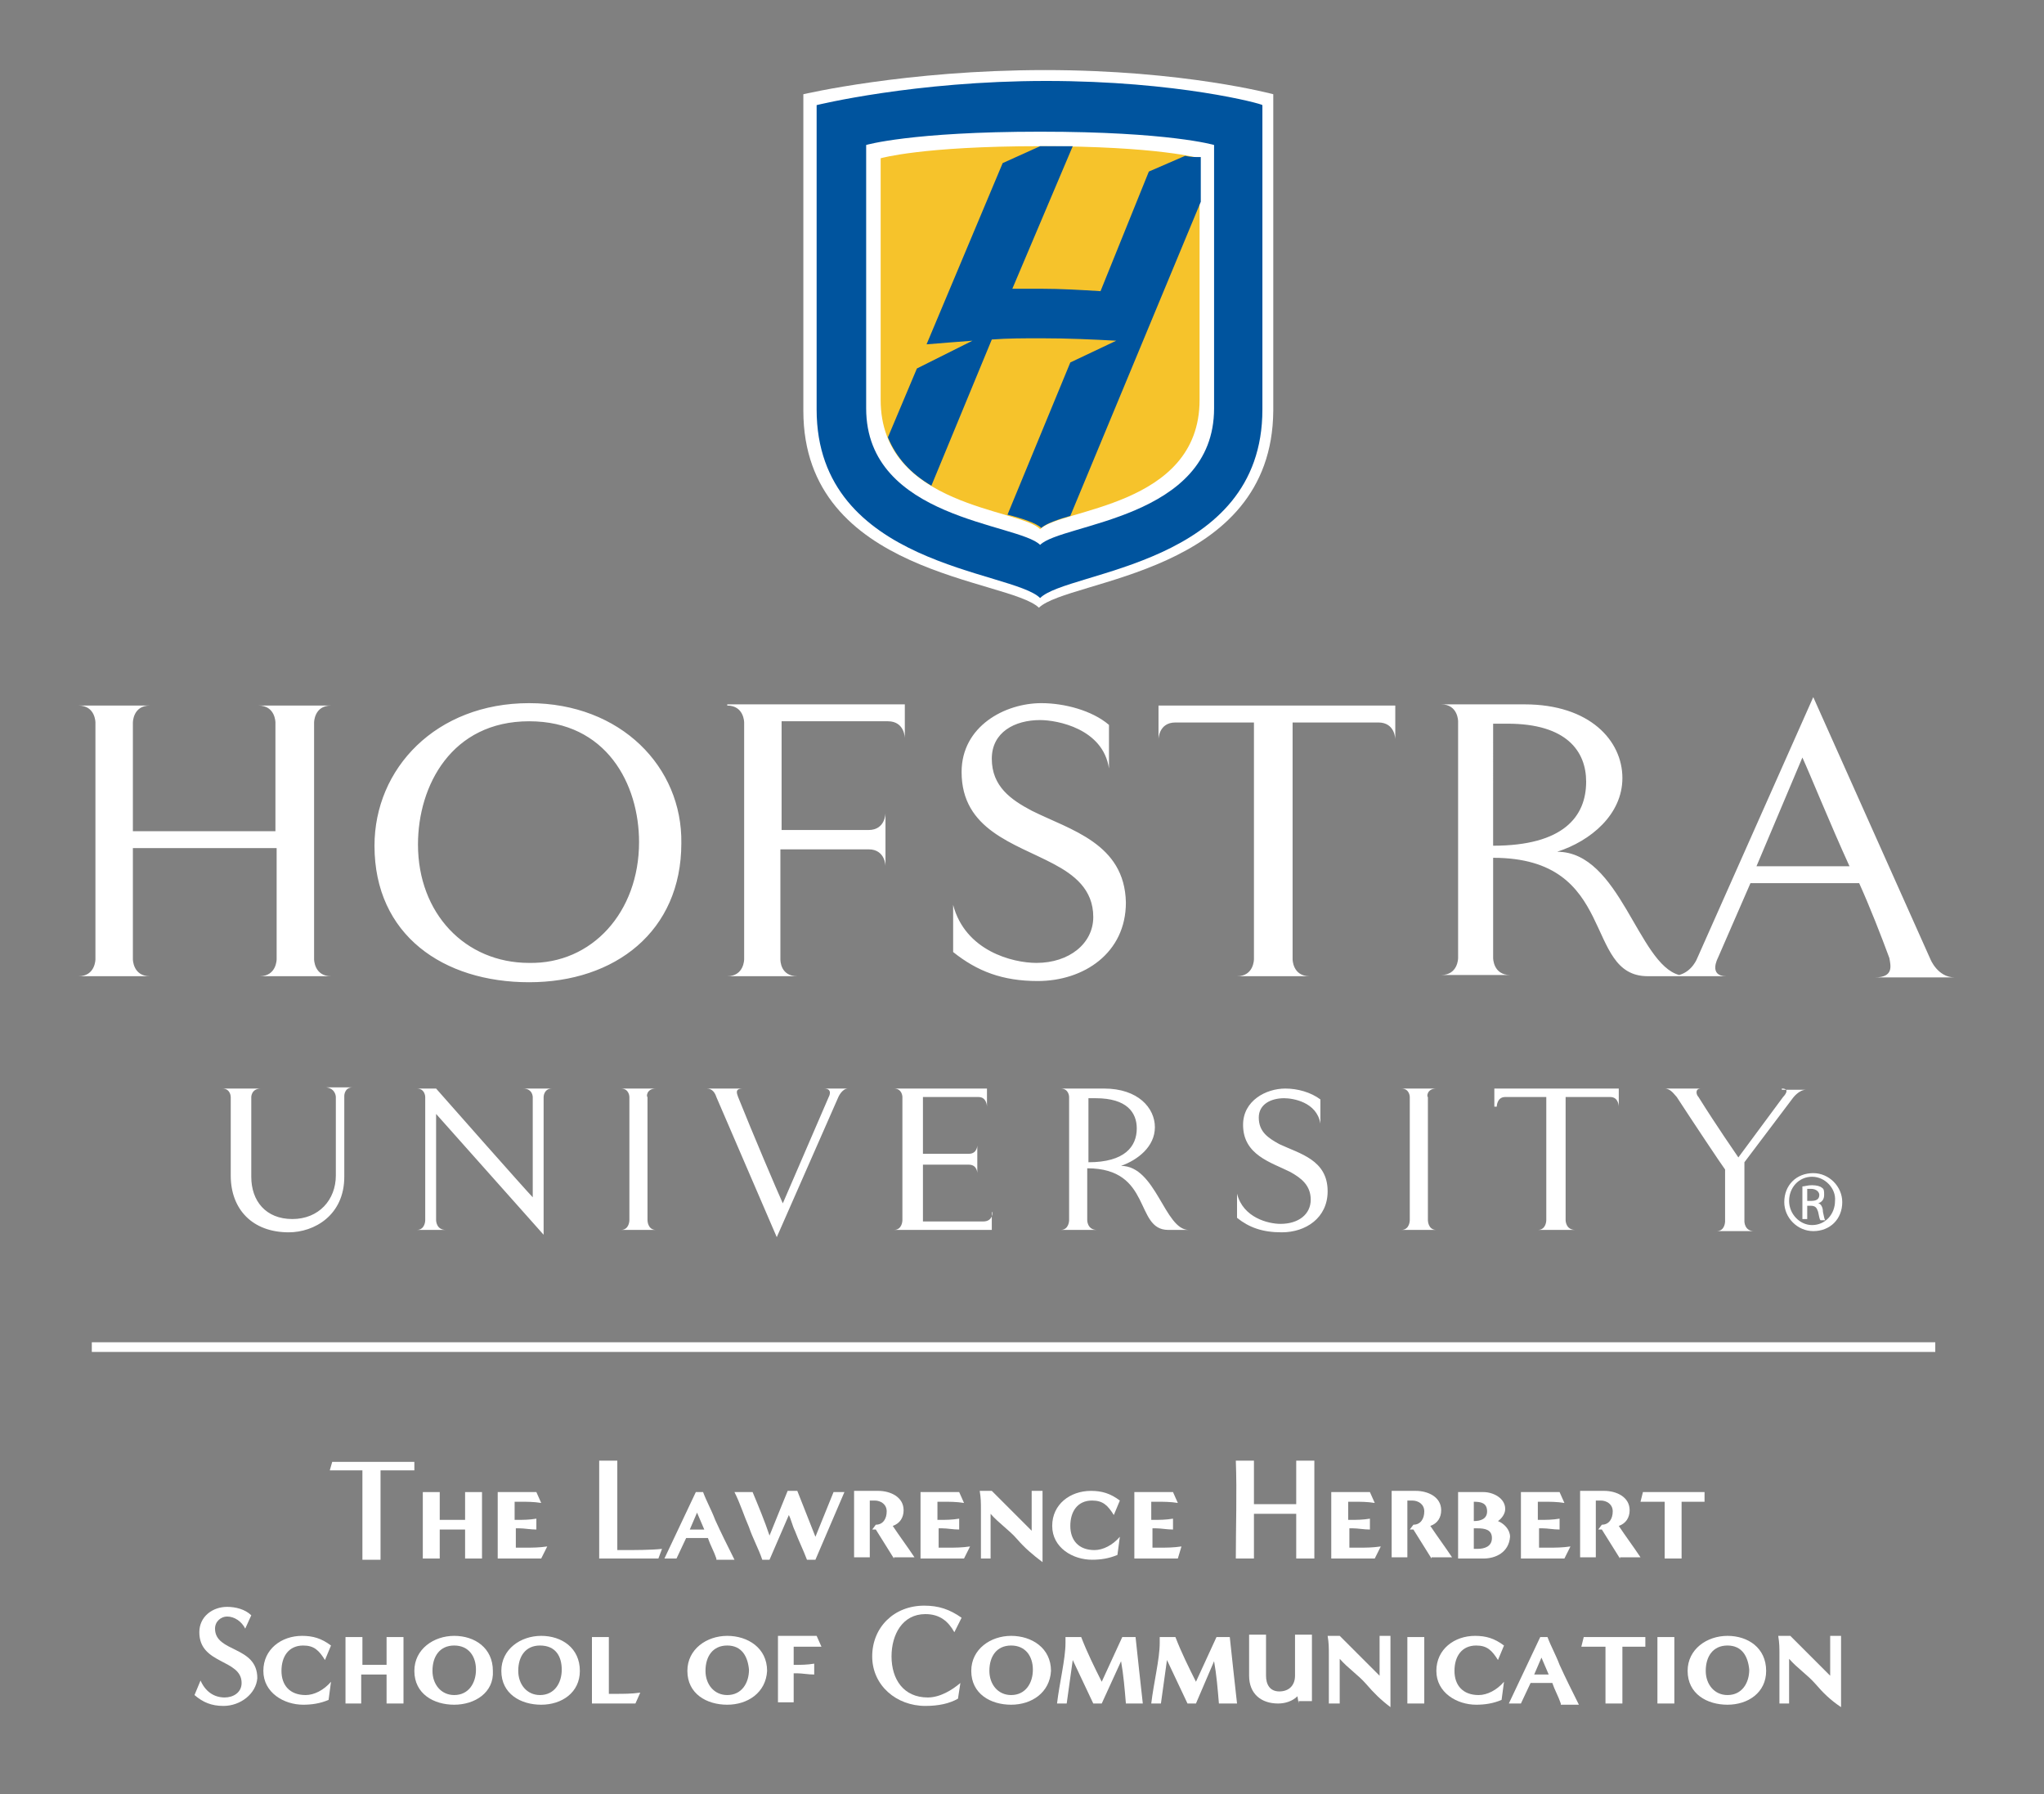 <?xml version="1.0" encoding="utf-8"?>
<!-- Generator: Adobe Illustrator 22.1.0, SVG Export Plug-In . SVG Version: 6.00 Build 0)  -->
<svg version="1.1" id="Layer_1" xmlns="http://www.w3.org/2000/svg" xmlns:xlink="http://www.w3.org/1999/xlink" x="0px" y="0px"
	 viewBox="0 0 169.2 148.5" style="enable-background:new 0 0 169.2 148.5;" xml:space="preserve">
<rect x="0" y="0" width="169.2" height="148.5" fill="#808080" stroke="none"/>
<style type="text/css">
	.st0{fill:#FFFFFF;}
	.st1{fill:#F6C32B;}
	.st2{fill:#00549E;}
</style>
<g>
	<path class="st0" d="M60.2,58.4c1.4,0,1.4,1.4,1.4,1.4v19.6c0,0,0,1.4-1.4,1.4h1.4h3H66c-1.4,0-1.4-1.3-1.4-1.4l0-9.1h7.3
		c1.4,0,1.4,1.4,1.4,1.4v-1.4v-1.6v-1.4c0,0,0,1.4-1.4,1.4h-7.2v-9c0.6,0,6.4,0,8.8,0c1.4,0,1.4,1.4,1.4,1.4v-1.4v-1.4H61.6H60.2z
		 M27.4,58.4H26c0,0-2,0-3.2,0h-1.4c1.4,0,1.4,1.4,1.4,1.4v9H11c0-2.3,0-5.9,0-9c0,0,0-1.4,1.4-1.4H11H7.9H6.5
		c1.4,0,1.4,1.4,1.4,1.4v19.6c0,0,0,1.4-1.4,1.4h1.4H11h1.4c-1.4,0-1.4-1.4-1.4-1.4v-9.2h11.9c0,3,0,7,0,9.2c0,0,0,1.4-1.4,1.4h1.4
		H26h1.4c-1.4,0-1.4-1.4-1.4-1.4V59.8C26,59.8,26,58.4,27.4,58.4z M95.9,59.8v1.4c0,0,0-1.4,1.4-1.4h6.5v19.6c0,0,0,1.4-1.4,1.4h1.4
		h3.2h1.4c-1.4,0-1.4-1.4-1.4-1.4V59.8h7.1c1.4,0,1.4,1.4,1.4,1.4v-1.4v-1.4H95.9V59.8z M43.8,58.2C36.1,58.2,31,63.6,31,70
		c0,7.4,5.7,11.3,12.8,11.3c7.1,0,12.6-4.2,12.6-11.5C56.5,63.5,51.4,58.2,43.8,58.2z M43.8,79.7c-5.3,0-9.2-4.1-9.2-9.8
		c0-4.9,2.8-10.2,9.2-10.2c6.4,0,9.1,5.2,9.1,10C52.9,75.5,49,79.8,43.8,79.7z M85.4,67.1c-1.7-0.9-3.3-2-3.3-4.3
		c0-2.2,1.9-3.2,4-3.2c1.4,0,5.2,0.7,5.7,4V60c-1.4-1.2-3.7-1.8-5.6-1.8c-3,0-6.6,1.9-6.6,5.7c0,4.8,4.4,5.9,7.6,7.6
		c1.7,0.9,3.3,2.1,3.3,4.4c0,2.2-2,3.8-4.7,3.8c-2,0-5.9-1-6.9-4.8l0,3.9c2,1.6,4.1,2.4,7,2.4c3.8,0,7.3-2.3,7.3-6.5
		C93.1,69.8,88.6,68.7,85.4,67.1z M155.2,80.9h6.6c-1.4,0-2-1.5-2-1.5l-9.7-21.7l-9.6,21.6c0,0-0.4,1.1-1.5,1.4
		c-3.4-0.9-4.9-10.2-10.1-10.2c2.8-0.9,5.4-3.1,5.4-6.1c0-3.1-2.7-6.1-8.1-6.1c0,0-1.3,0-2.6,0c-1.3,0-2.3,0-2.9,0h-1.4
		c1.4,0,1.4,1.4,1.4,1.4v19.6c0,0,0,1.4-1.4,1.4h1.4h2.9h1.4c-1.4,0-1.4-1.4-1.4-1.4v-8.3c10.4,0,7.4,9.8,12.8,9.8h2.2h1.1h3.2
		c-1.5,0-0.7-1.5-0.7-1.5l2.7-6.2h9c0.9,2,1.8,4.3,2.5,6.2C156.5,79.9,156.8,80.9,155.2,80.9z M123.5,59.9h1.3
		c4.9,0,6.5,2.3,6.5,4.8c0,2.9-1.9,5.3-7.7,5.3V59.9z M145.4,71.7l3.8-9c0.6,1.3,2.3,5.5,3.9,9H145.4z"/>
	<path class="st0" d="M81.4,101.1h-5v-4.7h3.8c0.7,0,0.7,0.7,0.7,0.7v-2.3c0,0,0,0.7-0.7,0.7h-3.8v-4.7H81c0.7,0,0.7,0.8,0.7,0.8
		v-1.5h-7.7c0.7,0,0.7,0.7,0.7,0.7v10.2c0,0,0,0.8-0.7,0.8h8.1v-1.5C82.2,100.3,82.2,101.1,81.4,101.1z M123.9,91.6
		c0,0,0-0.8,0.7-0.8h3.4v10.2c0,0,0,0.8-0.7,0.8h3.1c-0.8,0-0.8-0.8-0.8-0.8V90.8h3.7c0.7,0,0.7,0.8,0.7,0.8v-1.5h-10.3V91.6z
		 M92.8,96.5c1.4-0.5,2.8-1.6,2.8-3.2c0-1.6-1.4-3.2-4.2-3.2c0,0-0.7,0-1.4,0h-2.2c0.7,0,0.7,0.7,0.7,0.7v10.2c0,0,0,0.8-0.7,0.8h3
		c-0.8,0-0.8-0.8-0.8-0.8v-4.3c5.4,0,3.9,5.1,6.7,5.1h1.7C96.4,101.8,95.7,96.5,92.8,96.5z M90,90.9h0.7c2.6,0,3.4,1.2,3.4,2.5
		c0,1.5-1,2.8-4,2.8V90.9z M105.9,94.7c-0.9-0.5-1.7-1-1.7-2.2c0-1.1,1-1.6,2.1-1.6c0.7,0,2.7,0.3,3,2.1v-2
		c-0.8-0.6-1.9-0.9-2.9-0.9c-1.6,0-3.5,1-3.5,3c0,2.5,2.3,3.1,3.9,3.9c0.9,0.5,1.7,1.1,1.7,2.3c0,1.2-1,2-2.5,2
		c-1,0-3.1-0.5-3.6-2.5v2c1,0.8,2.1,1.2,3.7,1.2c2,0,3.8-1.2,3.8-3.4C109.9,96,107.6,95.5,105.9,94.7z M118.9,90.1h-2.9
		c0.7,0,0.7,0.7,0.7,0.7v10.2c0,0,0,0.8-0.7,0.8h2.9c-0.7,0-0.7-0.8-0.7-0.8V90.8C118.1,90.8,118.1,90.1,118.9,90.1z M54.3,90.1
		h-2.9c0.7,0,0.7,0.7,0.7,0.7v10.2c0,0,0,0.8-0.7,0.8h2.9c-0.7,0-0.7-0.8-0.7-0.8V90.8C53.5,90.8,53.5,90.1,54.3,90.1z M44.1,90.8
		v8.3c-0.5-0.5-7.3-8.2-8-9h-1.6c0.7,0,0.7,0.7,0.7,0.7v10.2c0,0,0,0.8-0.7,0.8h2.4c-0.8,0-0.8-0.8-0.8-0.8c0-3.5,0-8.8,0-8.8
		l8.9,10V90.8c0,0,0-0.7,0.7-0.7h-2.4C44.1,90.1,44.1,90.8,44.1,90.8z M27.8,90.8v6.5c0,2-1.4,3.6-3.6,3.6c-2.2,0-3.4-1.5-3.4-3.5
		v-6.6c0,0,0-0.7,0.8-0.7h-3.2c0.7,0,0.7,0.7,0.7,0.7v6.5c0,2.8,1.8,4.7,4.8,4.7c2.1,0,4.6-1.4,4.6-4.6v-6.7c0,0,0-0.7,0.7-0.7H27
		C27.8,90.1,27.8,90.8,27.8,90.8z M68.6,90.8l-3.8,8.8c-0.5-1.1-2.5-5.8-3.7-8.8c-0.1-0.3-0.3-0.7,0.4-0.7h-3c0.5,0,0.7,0.4,0.8,0.7
		c1.3,3,5,11.6,5,11.6l5.1-11.6c0,0,0.3-0.7,0.8-0.7h-2C69,90.1,68.6,90.8,68.6,90.8z M147.5,90.1c0.8,0,0.1,0.7,0.1,0.7l-3.7,5
		c-0.2-0.3-1.8-2.6-3.3-5c-0.2-0.2-0.3-0.7,0.2-0.7c0,0-2.3,0-3,0c0.5,0,0.8,0.5,1,0.7c1.3,2,3.7,5.6,4,6v4.3c0,0,0,0.8-0.7,0.8h3.1
		c-0.8,0-0.8-0.8-0.8-0.8v-4.9l4-5.3c0,0,0.5-0.7,1.1-0.7H147.5z"/>
	<g>
		<path class="st0" d="M150.1,97.1c1.3,0,2.4,1.1,2.4,2.4c0,1.4-1,2.4-2.4,2.4c-1.3,0-2.4-1.1-2.4-2.4
			C147.7,98.1,148.7,97.1,150.1,97.1L150.1,97.1z M150,97.4c-1.1,0-1.9,0.9-1.9,2c0,1.1,0.9,2,1.9,2c1.1,0,1.9-0.9,1.9-2
			C152,98.4,151.1,97.4,150,97.4L150,97.4z M149.6,100.9h-0.4v-2.7c0.2,0,0.4-0.1,0.8-0.1c0.4,0,0.7,0.1,0.8,0.2
			c0.2,0.1,0.2,0.3,0.2,0.6c0,0.4-0.2,0.6-0.5,0.7v0c0.2,0,0.4,0.3,0.4,0.7c0.1,0.4,0.1,0.6,0.2,0.7h-0.4c-0.1-0.1-0.1-0.3-0.2-0.7
			c-0.1-0.3-0.2-0.5-0.6-0.5h-0.3V100.9z M149.6,99.4h0.3c0.4,0,0.7-0.1,0.7-0.5c0-0.2-0.2-0.5-0.7-0.5c-0.1,0-0.2,0-0.3,0V99.4z"/>
	</g>
</g>
<rect x="7.6" y="111.1" class="st0" width="152.6" height="0.8"/>
<g>
	<path class="st0" d="M31.5,121.7c0,2.4,0,4.9,0,7.4H30v-7.4h-2.7l0.2-0.7h6.8l0,0.7H31.5z"/>
	<path class="st0" d="M38.5,129v-2.4h-2.1l0,2.4H35l0-5.5h1.4v2.3h2.1v-2.3h1.4v5.5H38.5z"/>
	<path class="st0" d="M44.8,129h-3.6v-5.5h3.2l0.4,0.9c-0.6-0.1-1.2-0.1-1.7-0.1h-0.5v1.5h0.2c0.5,0,1,0,1.6-0.1l0,0.9
		c-0.5,0-1-0.1-1.4-0.1c-0.1,0-0.2,0-0.3,0v1.6h0.8c0.6,0,1.1,0,1.8-0.1L44.8,129z"/>
	<path class="st0" d="M54.5,129h-4.9c0-1.4,0-8.1,0-8.1h1.5v7.4h0.5c0.9,0,2.3,0,3.2-0.1L54.5,129z"/>
	<path class="st0" d="M59.3,129c-0.2-0.6-0.5-1.1-0.7-1.7h-1.8l-0.8,1.7h-1l2.6-5.5h0.6c0.3,0.8,0.7,1.5,1,2.3
		c0.5,1.1,1,2.1,1.6,3.3H59.3z M57.7,125.2l-0.6,1.4h1.2L57.7,125.2z"/>
	<path class="st0" d="M67.5,129.1h-0.7c-0.3-0.8-0.7-1.6-1-2.4c-0.2-0.4-0.3-0.9-0.5-1.3l-1.6,3.7h-0.6c-0.3-0.9-0.8-1.8-1.1-2.7
		c-0.4-0.9-0.7-1.9-1.2-2.9h1.5c0.5,1.2,1,2.4,1.4,3.6l1.5-3.7H66l1.5,3.8l1.5-3.7h0.9L67.5,129.1z"/>
	<path class="st0" d="M74,129c-0.5-0.8-1-1.6-1.5-2.4c-0.1,0-0.2,0-0.3,0l0.3-0.4c0.6,0,0.9-0.5,0.9-1.1c0-0.6-0.5-0.9-1-0.9H72v4.7
		h-1.3l0-5.5h2c1,0,2.1,0.5,2.1,1.6c0,0.6-0.3,1.1-0.9,1.3c0.6,0.9,1.2,1.7,1.8,2.6H74z"/>
	<path class="st0" d="M79.8,129h-3.6v-5.5h3.2l0.4,0.9c-0.6-0.1-1.2-0.1-1.7-0.1h-0.5v1.5h0.2c0.5,0,1,0,1.6-0.1l0,0.9
		c-0.5,0-1-0.1-1.4-0.1c-0.1,0-0.2,0-0.3,0v1.6h0.8c0.6,0,1.1,0,1.8-0.1L79.8,129z"/>
	<path class="st0" d="M84.2,127.4c-0.7-0.8-1.5-1.3-2.2-2.1v3.7h-0.8c0-1.4,0-2.8,0-4.1c0-0.5,0-0.9-0.1-1.5h1
		c0.5,0.5,0.9,0.9,1.4,1.4c0.6,0.6,1.2,1.2,1.9,1.9v-3.3h0.9l0,5.9C85.5,128.7,84.8,128.1,84.2,127.4z"/>
	<path class="st0" d="M92.5,128.7c-0.7,0.3-1.4,0.4-2.1,0.4c-1.6,0-3.3-1-3.3-2.8c0-1.8,1.5-2.9,3.2-2.9c0.9,0,1.6,0.2,2.4,0.8
		l-0.5,1.2c-0.5-0.8-0.9-1.2-1.8-1.2c-1.2,0-1.8,0.9-1.8,2.1c0,1.2,0.7,2,2,2c0.7,0,1.5-0.4,2.1-1.1L92.5,128.7z"/>
	<path class="st0" d="M97.5,129h-3.6v-5.5h3.2l0.4,0.9c-0.6-0.1-1.2-0.1-1.7-0.1h-0.5v1.5h0.2c0.5,0,1,0,1.6-0.1l0,0.9
		c-0.5,0-1-0.1-1.4-0.1c-0.1,0-0.2,0-0.3,0v1.6H96c0.6,0,1.1,0,1.8-0.1L97.5,129z"/>
	<path class="st0" d="M107.3,129c0-1.2,0-2.5,0-3.7h-3.5c0,1.2,0,2.5,0,3.7h-1.5c0-2.7,0.1-5.4,0-8.1h1.5v3.6h3.5c0-1.2,0-2.4,0-3.6
		h1.5v8.1H107.3z"/>
	<path class="st0" d="M113.8,129h-3.6v-5.5h3.2l0.4,0.9c-0.6-0.1-1.2-0.1-1.7-0.1h-0.5v1.5h0.2c0.5,0,1,0,1.6-0.1l0,0.9
		c-0.5,0-1-0.1-1.4-0.1c-0.1,0-0.2,0-0.3,0v1.6h0.8c0.6,0,1.1,0,1.8-0.1L113.8,129z"/>
	<path class="st0" d="M118.5,129c-0.5-0.8-1-1.6-1.5-2.4c-0.1,0-0.2,0-0.3,0l0.3-0.4c0.6,0,0.9-0.5,0.9-1.1c0-0.6-0.5-0.9-1-0.9
		h-0.4v4.7h-1.3l0-5.5h2c1,0,2.1,0.5,2.1,1.6c0,0.6-0.3,1.1-0.9,1.3c0.6,0.9,1.2,1.7,1.8,2.6H118.5z"/>
	<path class="st0" d="M122.8,129h-2.1v-5.5h2.1c0.8,0,1.8,0.5,1.8,1.4c0,0.4-0.3,0.8-0.6,1c0.5,0.2,1,0.7,1,1.3
		C124.9,128.5,123.8,129,122.8,129z M122,124.3v1.6c0.6,0,1.1-0.2,1.1-0.8C123.1,124.4,122.6,124.3,122,124.3z M122.3,126.5H122v1.7
		h0.3c0.6,0,1.2-0.2,1.2-0.9C123.5,126.6,122.9,126.5,122.3,126.5z"/>
	<path class="st0" d="M129.5,129h-3.6v-5.5h3.2l0.4,0.9c-0.6-0.1-1.2-0.1-1.7-0.1h-0.5v1.5h0.2c0.5,0,1,0,1.6-0.1l0,0.9
		c-0.5,0-1-0.1-1.4-0.1c-0.1,0-0.2,0-0.3,0v1.6h0.8c0.6,0,1.1,0,1.8-0.1L129.5,129z"/>
	<path class="st0" d="M134.1,129c-0.5-0.8-1-1.6-1.5-2.4c-0.1,0-0.2,0-0.3,0l0.3-0.4c0.6,0,0.9-0.5,0.9-1.1c0-0.6-0.5-0.9-1-0.9
		h-0.4v4.7h-1.3l0-5.5h2c1,0,2.1,0.5,2.1,1.6c0,0.6-0.3,1.1-0.9,1.3c0.6,0.9,1.2,1.7,1.8,2.6H134.1z"/>
	<path class="st0" d="M139.2,124.3c0,1.5,0,4.7,0,4.7h-1.4v-4.7h-2l0.2-0.8h5.1l0,0.8H139.2z"/>
	<path class="st0" d="M18.5,141.2c-1,0-1.7-0.3-2.4-0.9l0.5-1.2c0.4,0.9,1.1,1.4,2,1.4c0.7,0,1.4-0.4,1.4-1.2c0-2-3.5-1.5-3.5-4.2
		c0-1.3,1.1-2.1,2.3-2.1c0.7,0,1.5,0.2,2,0.7l-0.5,1.1c-0.3-0.6-0.9-1-1.5-1c-0.5,0-1,0.4-1,1c0,2,3.5,1.4,3.5,4.1
		C21.2,140.2,19.9,141.2,18.5,141.2z"/>
	<path class="st0" d="M27.2,140.7c-0.7,0.3-1.4,0.4-2.1,0.4c-1.6,0-3.3-1-3.3-2.8c0-1.8,1.5-2.9,3.2-2.9c0.9,0,1.6,0.2,2.4,0.8
		l-0.5,1.2c-0.5-0.8-0.9-1.2-1.8-1.2c-1.2,0-1.8,0.9-1.8,2.1c0,1.2,0.7,2,2,2c0.7,0,1.5-0.4,2.1-1.1L27.2,140.7z"/>
	<path class="st0" d="M32,141v-2.4h-2.1l0,2.4h-1.3l0-5.5h1.4v2.3H32v-2.3h1.4v5.5H32z"/>
	<path class="st0" d="M37.6,141.1c-1.7,0-3.3-0.9-3.3-2.8c0-1.8,1.6-2.9,3.3-2.9c1.7,0,3.2,1,3.2,2.9
		C40.9,140.1,39.3,141.1,37.6,141.1z M37.6,136.2c-1.2,0-1.8,0.9-1.8,2.1c0,1.1,0.7,2,1.8,2c1.2,0,1.8-1,1.8-2.1
		C39.4,137.1,38.8,136.2,37.6,136.2z"/>
	<path class="st0" d="M44.8,141.1c-1.7,0-3.3-0.9-3.3-2.8c0-1.8,1.6-2.9,3.3-2.9c1.7,0,3.2,1,3.2,2.9
		C48,140.1,46.5,141.1,44.8,141.1z M44.7,136.2c-1.2,0-1.8,0.9-1.8,2.1c0,1.1,0.7,2,1.8,2c1.2,0,1.8-1,1.8-2.1
		C46.5,137.1,46,136.2,44.7,136.2z"/>
	<path class="st0" d="M52.6,141H49v-5.5h1.4v4.7l0.6,0c0.6,0,1.3,0,2-0.1L52.6,141z"/>
	<path class="st0" d="M60.2,141.1c-1.7,0-3.3-0.9-3.3-2.8c0-1.8,1.6-2.9,3.3-2.9s3.3,1,3.3,2.9C63.4,140.1,61.9,141.1,60.2,141.1z
		 M60.2,136.2c-1.2,0-1.8,0.9-1.8,2.1c0,1.1,0.7,2,1.8,2c1.2,0,1.8-1,1.8-2.1C61.9,137.1,61.4,136.2,60.2,136.2z"/>
	<path class="st0" d="M66.3,136.3h-0.6v1.5h0.1c0.5,0,1,0,1.6-0.1l0,0.9c-0.5,0-1-0.1-1.4-0.1c-0.1,0-0.2,0-0.3,0v2.4h-1.3v-5.5h3.2
		l0.4,0.9C67.3,136.3,66.8,136.3,66.3,136.3z"/>
	<path class="st0" d="M79,135.1c-0.5-0.9-1.2-1.5-2.4-1.5c-1.9,0-2.8,1.7-2.8,3.5c0,1.9,1,3.4,3,3.4c1,0,2-0.6,2.7-1.2l-0.2,1.3
		c-0.7,0.4-1.6,0.6-2.7,0.6c-2.4,0-4.4-1.7-4.4-4.1c0-2.4,1.8-4.2,4.3-4.2c1.2,0,2.1,0.3,3.1,1L79,135.1z"/>
	<path class="st0" d="M83.7,141.1c-1.7,0-3.3-0.9-3.3-2.8c0-1.8,1.6-2.9,3.3-2.9s3.3,1,3.3,2.9C86.9,140.1,85.4,141.1,83.7,141.1z
		 M83.7,136.2c-1.2,0-1.8,0.9-1.8,2.1c0,1.1,0.7,2,1.8,2c1.2,0,1.8-1,1.8-2.1C85.5,137.1,84.9,136.2,83.7,136.2z"/>
	<path class="st0" d="M93.2,141c-0.1-1.2-0.2-2.4-0.4-3.5l-1.6,3.5h-0.7l-1.7-3.6l-0.5,3.6h-0.8c0.2-1.7,0.7-3.7,0.7-5
		c0-0.2,0-0.3,0-0.5h1.3c0.5,1.3,1.1,2.5,1.7,3.7l1.7-3.7H94c0.2,1.9,0.4,3.7,0.6,5.5H93.2z"/>
	<path class="st0" d="M100.9,141c-0.1-1.2-0.2-2.4-0.4-3.5L99,141h-0.7l-1.7-3.6l-0.5,3.6h-0.8c0.2-1.7,0.7-3.7,0.7-5
		c0-0.2,0-0.3,0-0.5h1.3c0.5,1.3,1.1,2.5,1.7,3.7l1.7-3.7h1.1c0.2,1.9,0.4,3.7,0.6,5.5H100.9z"/>
	<path class="st0" d="M107.5,141l-0.1-0.6c-0.4,0.4-1,0.6-1.6,0.6c-1.4,0-2.4-0.8-2.4-2.3v-3.4h1.4v3.4c0,0.7,0.3,1.3,1.1,1.3
		c0.8,0,1.3-0.5,1.3-1.3v-3.4h1.4v5.5H107.5z"/>
	<path class="st0" d="M113.1,139.4c-0.7-0.8-1.5-1.3-2.2-2.1v3.7H110c0-1.4,0-2.8,0-4.1c0-0.5,0-0.9-0.1-1.5h1
		c0.5,0.5,0.9,0.9,1.4,1.4c0.6,0.6,1.2,1.2,1.9,1.9v-3.3h0.9l0,5.9C114.3,140.7,113.7,140.1,113.1,139.4z"/>
	<path class="st0" d="M117.9,141h-1.4v-5.5h1.4L117.9,141z"/>
	<path class="st0" d="M124.3,140.7c-0.7,0.3-1.4,0.4-2.1,0.4c-1.6,0-3.3-1-3.3-2.8c0-1.8,1.5-2.9,3.2-2.9c0.9,0,1.6,0.2,2.4,0.8
		l-0.5,1.2c-0.5-0.8-0.9-1.2-1.8-1.2c-1.2,0-1.8,0.9-1.8,2.1c0,1.2,0.7,2,2,2c0.7,0,1.5-0.4,2.1-1.1L124.3,140.7z"/>
	<path class="st0" d="M129.2,141c-0.2-0.6-0.5-1.1-0.7-1.7h-1.8l-0.8,1.7h-1l2.6-5.5h0.6c0.3,0.8,0.7,1.5,1,2.3
		c0.5,1.1,1,2.1,1.6,3.3H129.2z M127.6,137.2l-0.6,1.4h1.2L127.6,137.2z"/>
	<path class="st0" d="M134.3,136.3c0,1.5,0,4.7,0,4.7h-1.4v-4.7h-2l0.2-0.8h5.1l0,0.8H134.3z"/>
	<path class="st0" d="M138.6,141h-1.4v-5.5h1.4L138.6,141z"/>
	<path class="st0" d="M143,141.1c-1.7,0-3.3-0.9-3.3-2.8c0-1.8,1.6-2.9,3.3-2.9c1.7,0,3.2,1,3.2,2.9
		C146.2,140.1,144.7,141.1,143,141.1z M143,136.2c-1.2,0-1.8,0.9-1.8,2.1c0,1.1,0.7,2,1.8,2c1.2,0,1.8-1,1.8-2.1
		C144.7,137.1,144.2,136.2,143,136.2z"/>
	<path class="st0" d="M150.3,139.4c-0.7-0.8-1.5-1.3-2.2-2.1v3.7h-0.8c0-1.4,0-2.8,0-4.1c0-0.5,0-0.9-0.1-1.5h1
		c0.5,0.5,0.9,0.9,1.4,1.4c0.6,0.6,1.2,1.2,1.9,1.9v-3.3h0.9l0,5.9C151.5,140.7,150.9,140.1,150.3,139.4z"/>
</g>
<g>
	<path class="st0" d="M86.5,5.8c-11.5,0-20,2-20,2l0,26.2c0,13.6,17,13.9,19.5,16.3c2.5-2.4,19.3-2.7,19.4-16.3l0-26.2
		C105.4,7.8,98,5.8,86.5,5.8z"/>
	<path class="st1" d="M72.9,13.1v20c0,8.9,11.6,9,13.2,10.7c1.6-1.7,13.2-1.8,13.2-10.7v-20c0,0-3.4-1-13.2-1
		C76.3,12.1,72.9,13.1,72.9,13.1z"/>
	<path class="st2" d="M100.5,33.8c0,9.2-12.6,9.5-14.4,11.3c-1.8-1.8-14.4-2.1-14.4-11.3V12c0,0,3.7-1.1,14.4-1.1
		c10.7,0,14.4,1.1,14.4,1.1V33.8z M86.6,6.7c-10.9,0-19,2-19,2l0,25.2c0,13,16.2,13.3,18.5,15.6c2.3-2.3,18.4-2.6,18.4-15.6l0-25.2
		C104.5,8.6,97.5,6.7,86.6,6.7z"/>
	<path class="st2" d="M98.1,12.9l-3,1.3l-4,9.9c-1.6-0.1-3.3-0.2-4.9-0.2c-0.8,0-1.6,0-2.4,0l5-11.8c-0.9,0-1.8,0-2.7,0l-3.1,1.4
		l-6.3,15c1.1-0.1,2.6-0.2,3.8-0.3l-4.6,2.3l-2.4,5.7c0.7,1.7,1.9,3,3.6,4l5-12.1c1.3-0.1,2.7-0.1,4.1-0.1c2.3,0,4.3,0.1,6.2,0.2
		l-3.8,1.8l-5.2,12.6c1.2,0.3,2.4,0.7,2.8,1.1c0.4-0.4,1.7-0.8,2.4-1l10.8-26v-3.7C98.8,13,98.6,13,98.1,12.9z"/>
</g>
</svg>
